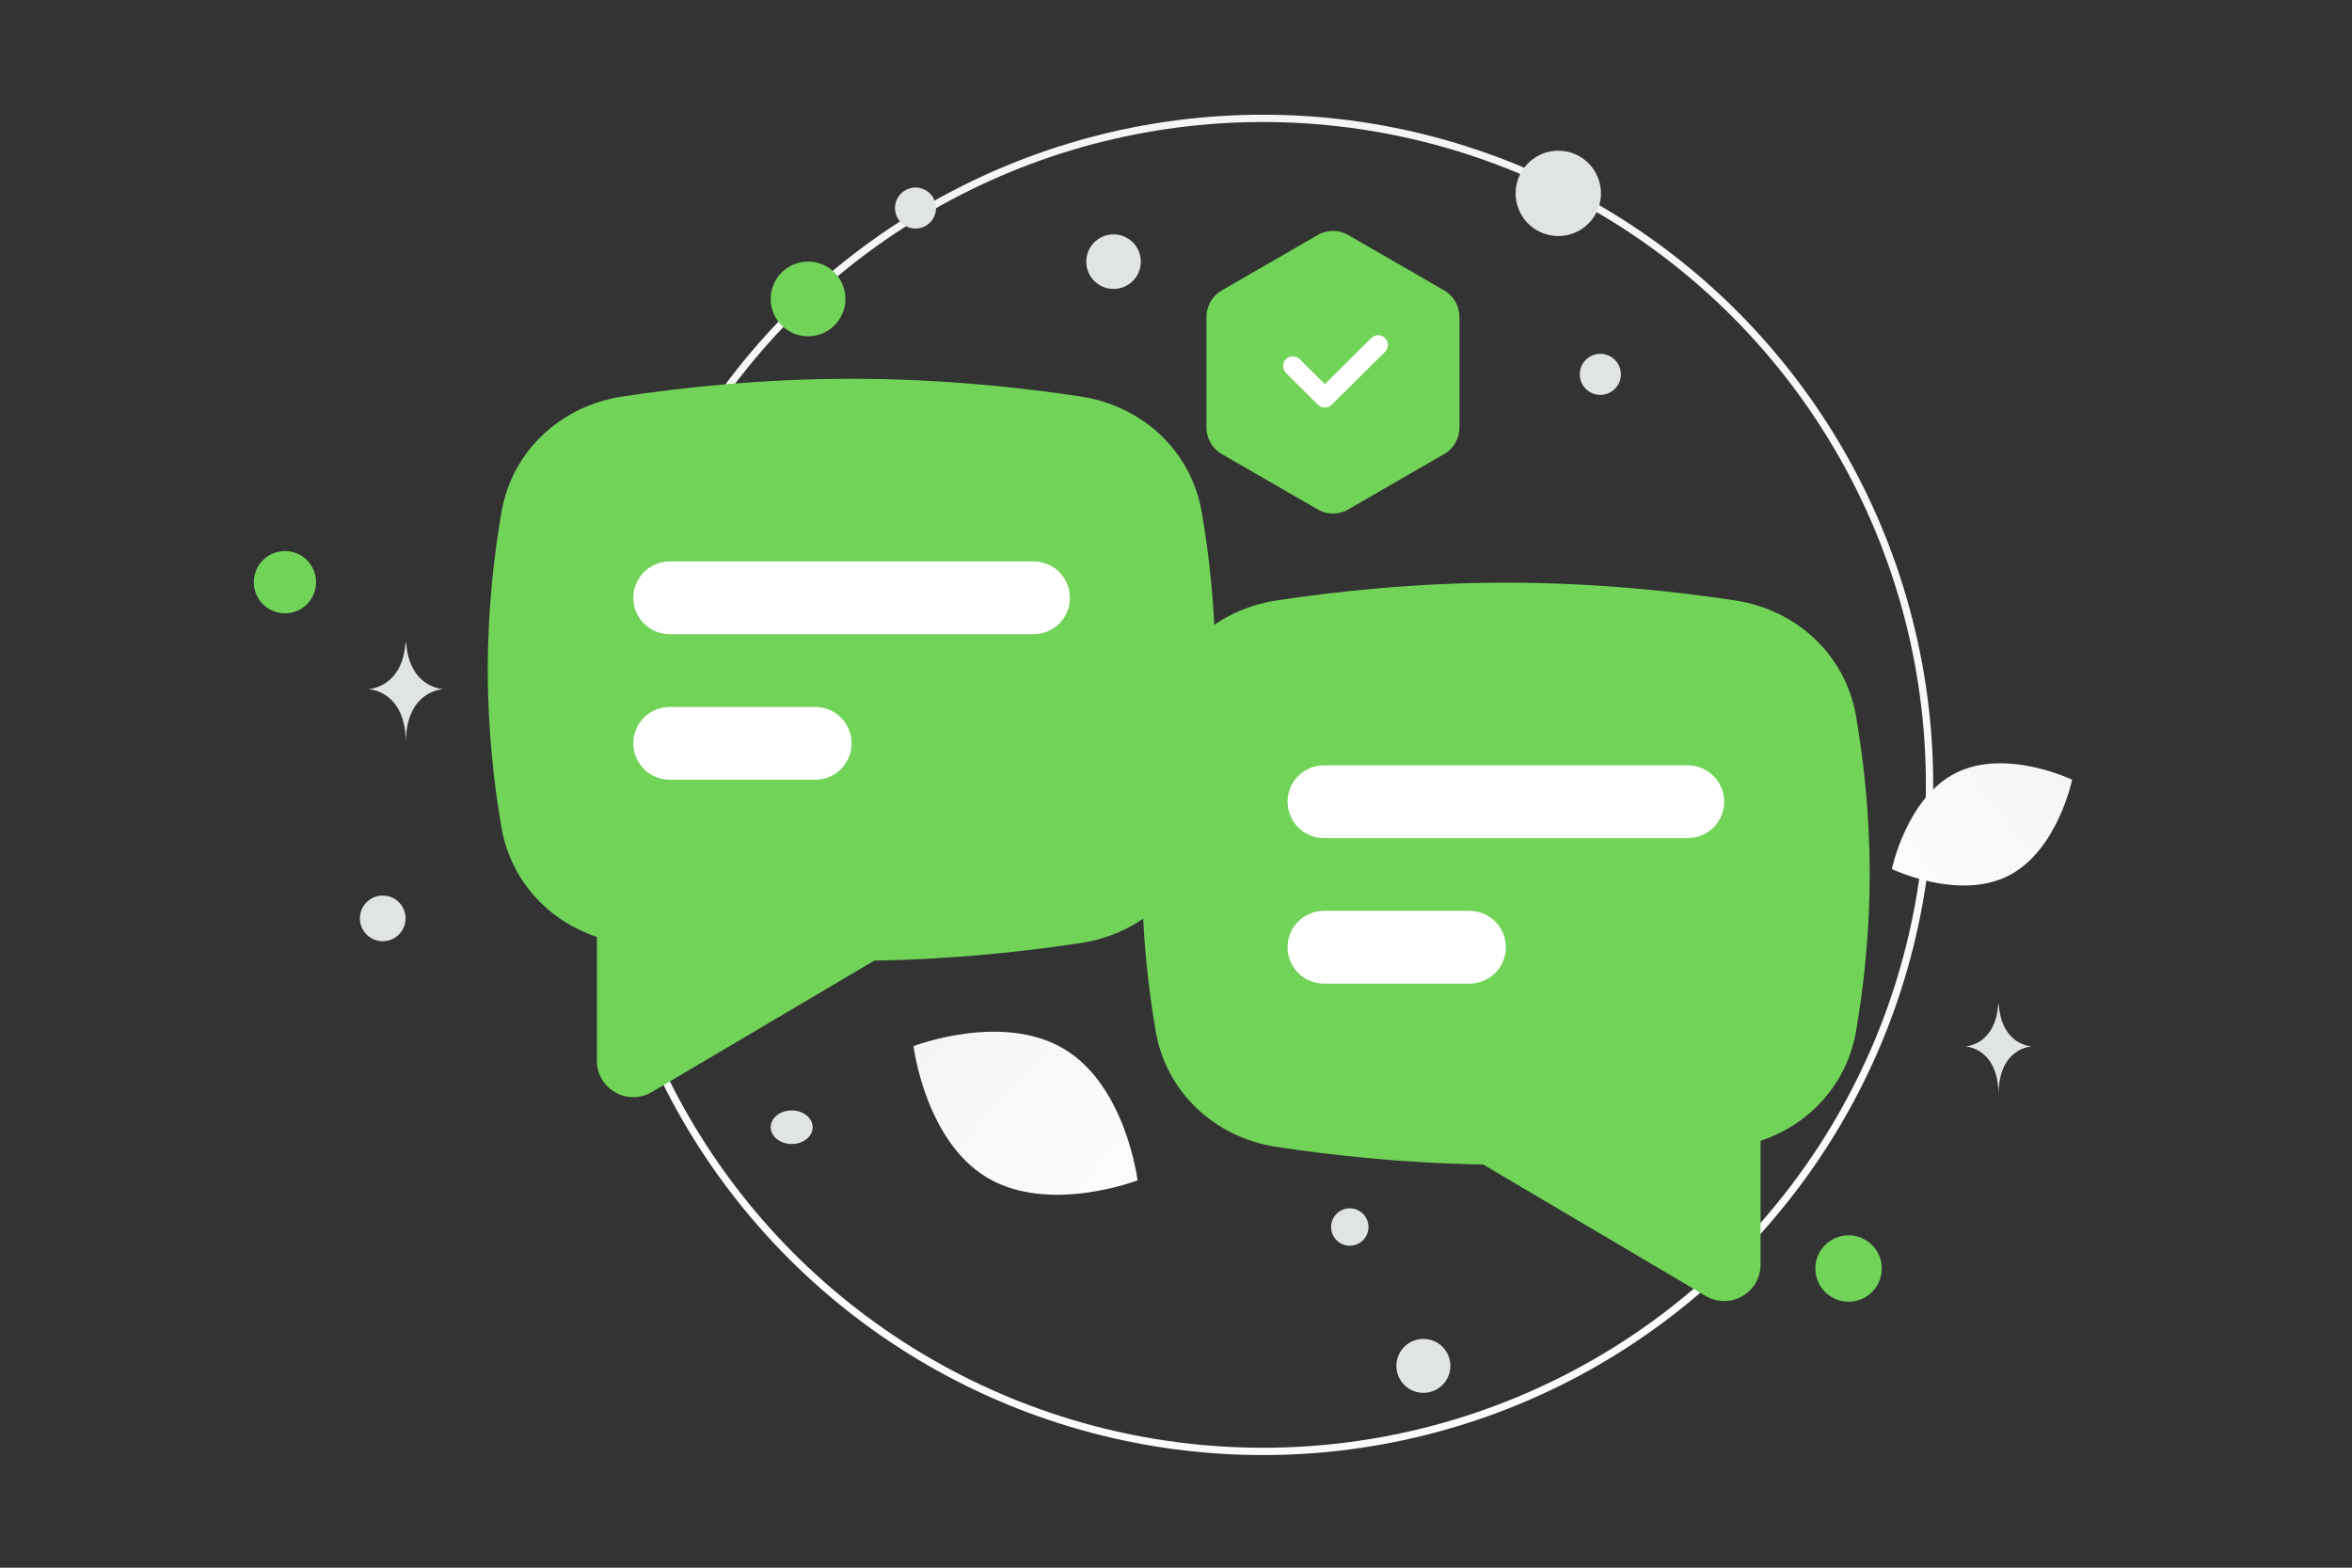 <svg width="900" height="600" viewBox="0 0 900 600" fill="none" xmlns="http://www.w3.org/2000/svg"><rect x="0" y="0" width="900" height="600" fill="#333333" stroke="none"/><path fill="transparent" d="M0 0h900v600H0z"/><circle cx="483.251" cy="300.398" r="255.1" stroke="url(#a)" stroke-width="2.797"/><path d="M447.936 271.877v-65.062l-23.422-37.997-155.109-6.246-62.98 20.3-4.164 79.115 4.164 69.747 29.669 18.738 9.889 50.488 75.472-44.763 75.993-5.725 50.488-27.066v-51.529z" fill="#71D358"/><path d="M768.248 335.315c-19.04 9.445-44.311-2.699-44.311-2.699s5.616-27.453 24.667-36.885c19.04-9.445 44.301 2.687 44.301 2.687s-5.617 27.452-24.657 36.897z" fill="url(#b)"/><path d="M377.666 450.678c23.67 14.187 57.629 1.072 57.629 1.072s-4.441-36.109-28.125-50.28c-23.67-14.186-57.615-1.088-57.615-1.088s4.441 36.11 28.111 50.296z" fill="url(#c)"/><circle cx="707.362" cy="485.499" r="12.71" transform="rotate(180 707.362 485.499)" fill="#71D358"/><circle cx="309.209" cy="114.412" r="14.299" transform="rotate(180 309.209 114.412)" fill="#71D358"/><circle r="11.916" transform="matrix(-1 0 0 1 109.036 222.823)" fill="#71D358"/><circle r="5.561" transform="matrix(-1 0 0 1 663.512 260.523)" fill="#71D358"/><circle r="7.149" transform="matrix(-1 0 0 1 516.504 469.617)" fill="#E1E4E5"/><circle r="10.327" transform="matrix(-1 0 0 1 544.665 522.762)" fill="#E1E4E5"/><circle r="7.86" transform="matrix(-1 0 0 1 612.374 143.277)" fill="#E1E4E5"/><circle r="8.738" transform="matrix(-1 0 0 1 146.458 351.491)" fill="#E1E4E5"/><circle r="7.847" transform="scale(1 -1) rotate(-75 123.279 -268.087)" fill="#E1E4E5"/><circle r="10.439" transform="matrix(-1 0 0 1 426.104 100.142)" fill="#E1E4E5"/><ellipse rx="8.03" ry="6.424" transform="matrix(-1 0 0 1 302.94 431.416)" fill="#E1E4E5"/><circle r="16.331" transform="scale(1 -1) rotate(-75 249.917 -425.55)" fill="#E1E4E5"/><path d="M155.189 245.852h.21c1.244 17.625 14.351 17.896 14.351 17.896s-14.454.282-14.454 20.647c0-20.365-14.453-20.647-14.453-20.647s13.102-.271 14.346-17.896zm609.447 138.452h.186c1.104 15.952 12.734 16.197 12.734 16.197s-12.825.256-12.825 18.687c0-18.431-12.825-18.687-12.825-18.687s11.626-.245 12.73-16.197z" fill="#E1E4E5"/><path fill-rule="evenodd" clip-rule="evenodd" d="M256.258 338.504v43.073l70.479-41.647 7.366-.12c29.291-.48 55.652-3.429 75.363-6.428 12.439-1.893 21.083-10.574 22.96-21.475 2.605-15.121 4.823-34.278 4.823-55.564s-2.218-40.443-4.823-55.563c-1.877-10.901-10.521-19.583-22.96-21.475-21.559-3.281-51.04-6.496-83.596-6.496-32.555 0-62.037 3.215-83.595 6.496-12.439 1.892-21.083 10.574-22.961 21.475-2.604 15.12-4.823 34.277-4.823 55.563s2.219 40.443 4.823 55.564c1.631 9.466 8.244 17.053 17.886 20.259l19.058 6.338zm-64.384-142.451c4.04-23.455 22.683-40.696 46.213-44.276 22.545-3.431 53.473-6.813 87.783-6.813 34.311 0 65.239 3.382 87.784 6.813 23.53 3.58 42.173 20.821 46.213 44.276 2.816 16.347 5.227 37.113 5.227 60.29s-2.411 43.943-5.227 60.29c-4.04 23.455-22.683 40.697-46.213 44.277-20.625 3.138-48.266 6.236-79.095 6.741l-85.14 50.31c-9.281 5.484-21.005-1.206-21.005-11.986v-47.386c-18.843-6.266-33.072-21.822-36.54-41.956-2.816-16.347-5.228-37.113-5.228-60.29s2.412-43.943 5.228-60.29z" fill="#71D358"/><path fill-rule="evenodd" clip-rule="evenodd" d="M256.258 214.885c-7.689 0-13.922 6.234-13.922 13.923s6.233 13.922 13.922 13.922h139.224c7.689 0 13.923-6.233 13.923-13.922 0-7.689-6.234-13.923-13.923-13.923H256.258zm0 55.69c-7.689 0-13.922 6.233-13.922 13.922 0 7.69 6.233 13.923 13.922 13.923h55.69c7.689 0 13.922-6.233 13.922-13.923 0-7.689-6.233-13.922-13.922-13.922h-55.69z" fill="#fff"/><path d="M454.318 349.148v-65.062l23.423-37.997 155.108-6.245 62.98 20.299 4.164 79.115-4.164 69.747-29.668 18.738-9.89 50.488-75.472-44.763-75.992-5.725-50.489-27.066v-51.529z" fill="#71D358"/><path fill-rule="evenodd" clip-rule="evenodd" d="M645.836 416.54v43.072l-70.478-41.646-7.367-.12c-29.291-.48-55.652-3.429-75.362-6.428-12.44-1.893-21.083-10.575-22.961-21.476-2.605-15.12-4.823-34.277-4.823-55.563s2.218-40.443 4.823-55.563c1.878-10.901 10.521-19.583 22.961-21.475 21.558-3.281 51.04-6.496 83.595-6.496s62.037 3.215 83.595 6.496c12.44 1.892 21.083 10.574 22.961 21.475 2.604 15.12 4.823 34.277 4.823 55.563s-2.219 40.443-4.823 55.563c-1.631 9.467-8.244 17.054-17.886 20.26l-19.058 6.338zm64.384-142.451c-4.04-23.455-22.683-40.696-46.212-44.276-22.545-3.431-53.474-6.813-87.784-6.813-34.311 0-65.239 3.382-87.784 6.813-23.529 3.58-42.173 20.821-46.213 44.276-2.815 16.347-5.227 37.113-5.227 60.29s2.412 43.943 5.227 60.29c4.04 23.455 22.684 40.696 46.213 44.277 20.625 3.138 48.267 6.236 79.095 6.741l85.141 50.31c9.28 5.484 21.005-1.206 21.005-11.986v-47.387c18.843-6.265 33.071-21.821 36.539-41.955 2.816-16.347 5.228-37.113 5.228-60.29s-2.412-43.943-5.228-60.29z" fill="#71D358"/><path fill-rule="evenodd" clip-rule="evenodd" d="M506.612 292.921c-7.689 0-13.922 6.234-13.922 13.923s6.233 13.922 13.922 13.922h139.224c7.689 0 13.922-6.233 13.922-13.922 0-7.689-6.233-13.923-13.922-13.923H506.612zm0 55.69c-7.689 0-13.922 6.233-13.922 13.922 0 7.689 6.233 13.923 13.922 13.923h55.69c7.689 0 13.922-6.234 13.922-13.923s-6.233-13.922-13.922-13.922h-55.69z" fill="#fff"/><path d="M504.167 89.986a11.799 11.799 0 0 1 11.799 0l36.599 21.13a11.798 11.798 0 0 1 5.899 10.218v42.261c0 4.215-2.248 8.11-5.899 10.218l-36.599 21.13a11.797 11.797 0 0 1-11.799 0l-36.599-21.13a11.8 11.8 0 0 1-5.899-10.218v-42.261a11.8 11.8 0 0 1 5.899-10.218l36.599-21.13z" fill="#71D358"/><path d="m527.352 132.024-20.399 20.236-12.239-12.141" stroke="#fff" stroke-width="7.441" stroke-linecap="round" stroke-linejoin="round"/><defs><linearGradient id="a" x1="494.189" y1="844.513" x2="478.371" y2="-514.155" gradientUnits="userSpaceOnUse"><stop stop-color="#fff"/><stop offset="1" stop-color="#EEE"/></linearGradient><linearGradient id="b" x1="695.132" y1="364.777" x2="852.176" y2="240.554" gradientUnits="userSpaceOnUse"><stop stop-color="#fff"/><stop offset="1" stop-color="#EEE"/></linearGradient><linearGradient id="c" x1="469.262" y1="496.344" x2="278.805" y2="319.384" gradientUnits="userSpaceOnUse"><stop stop-color="#fff"/><stop offset="1" stop-color="#EEE"/></linearGradient></defs></svg>